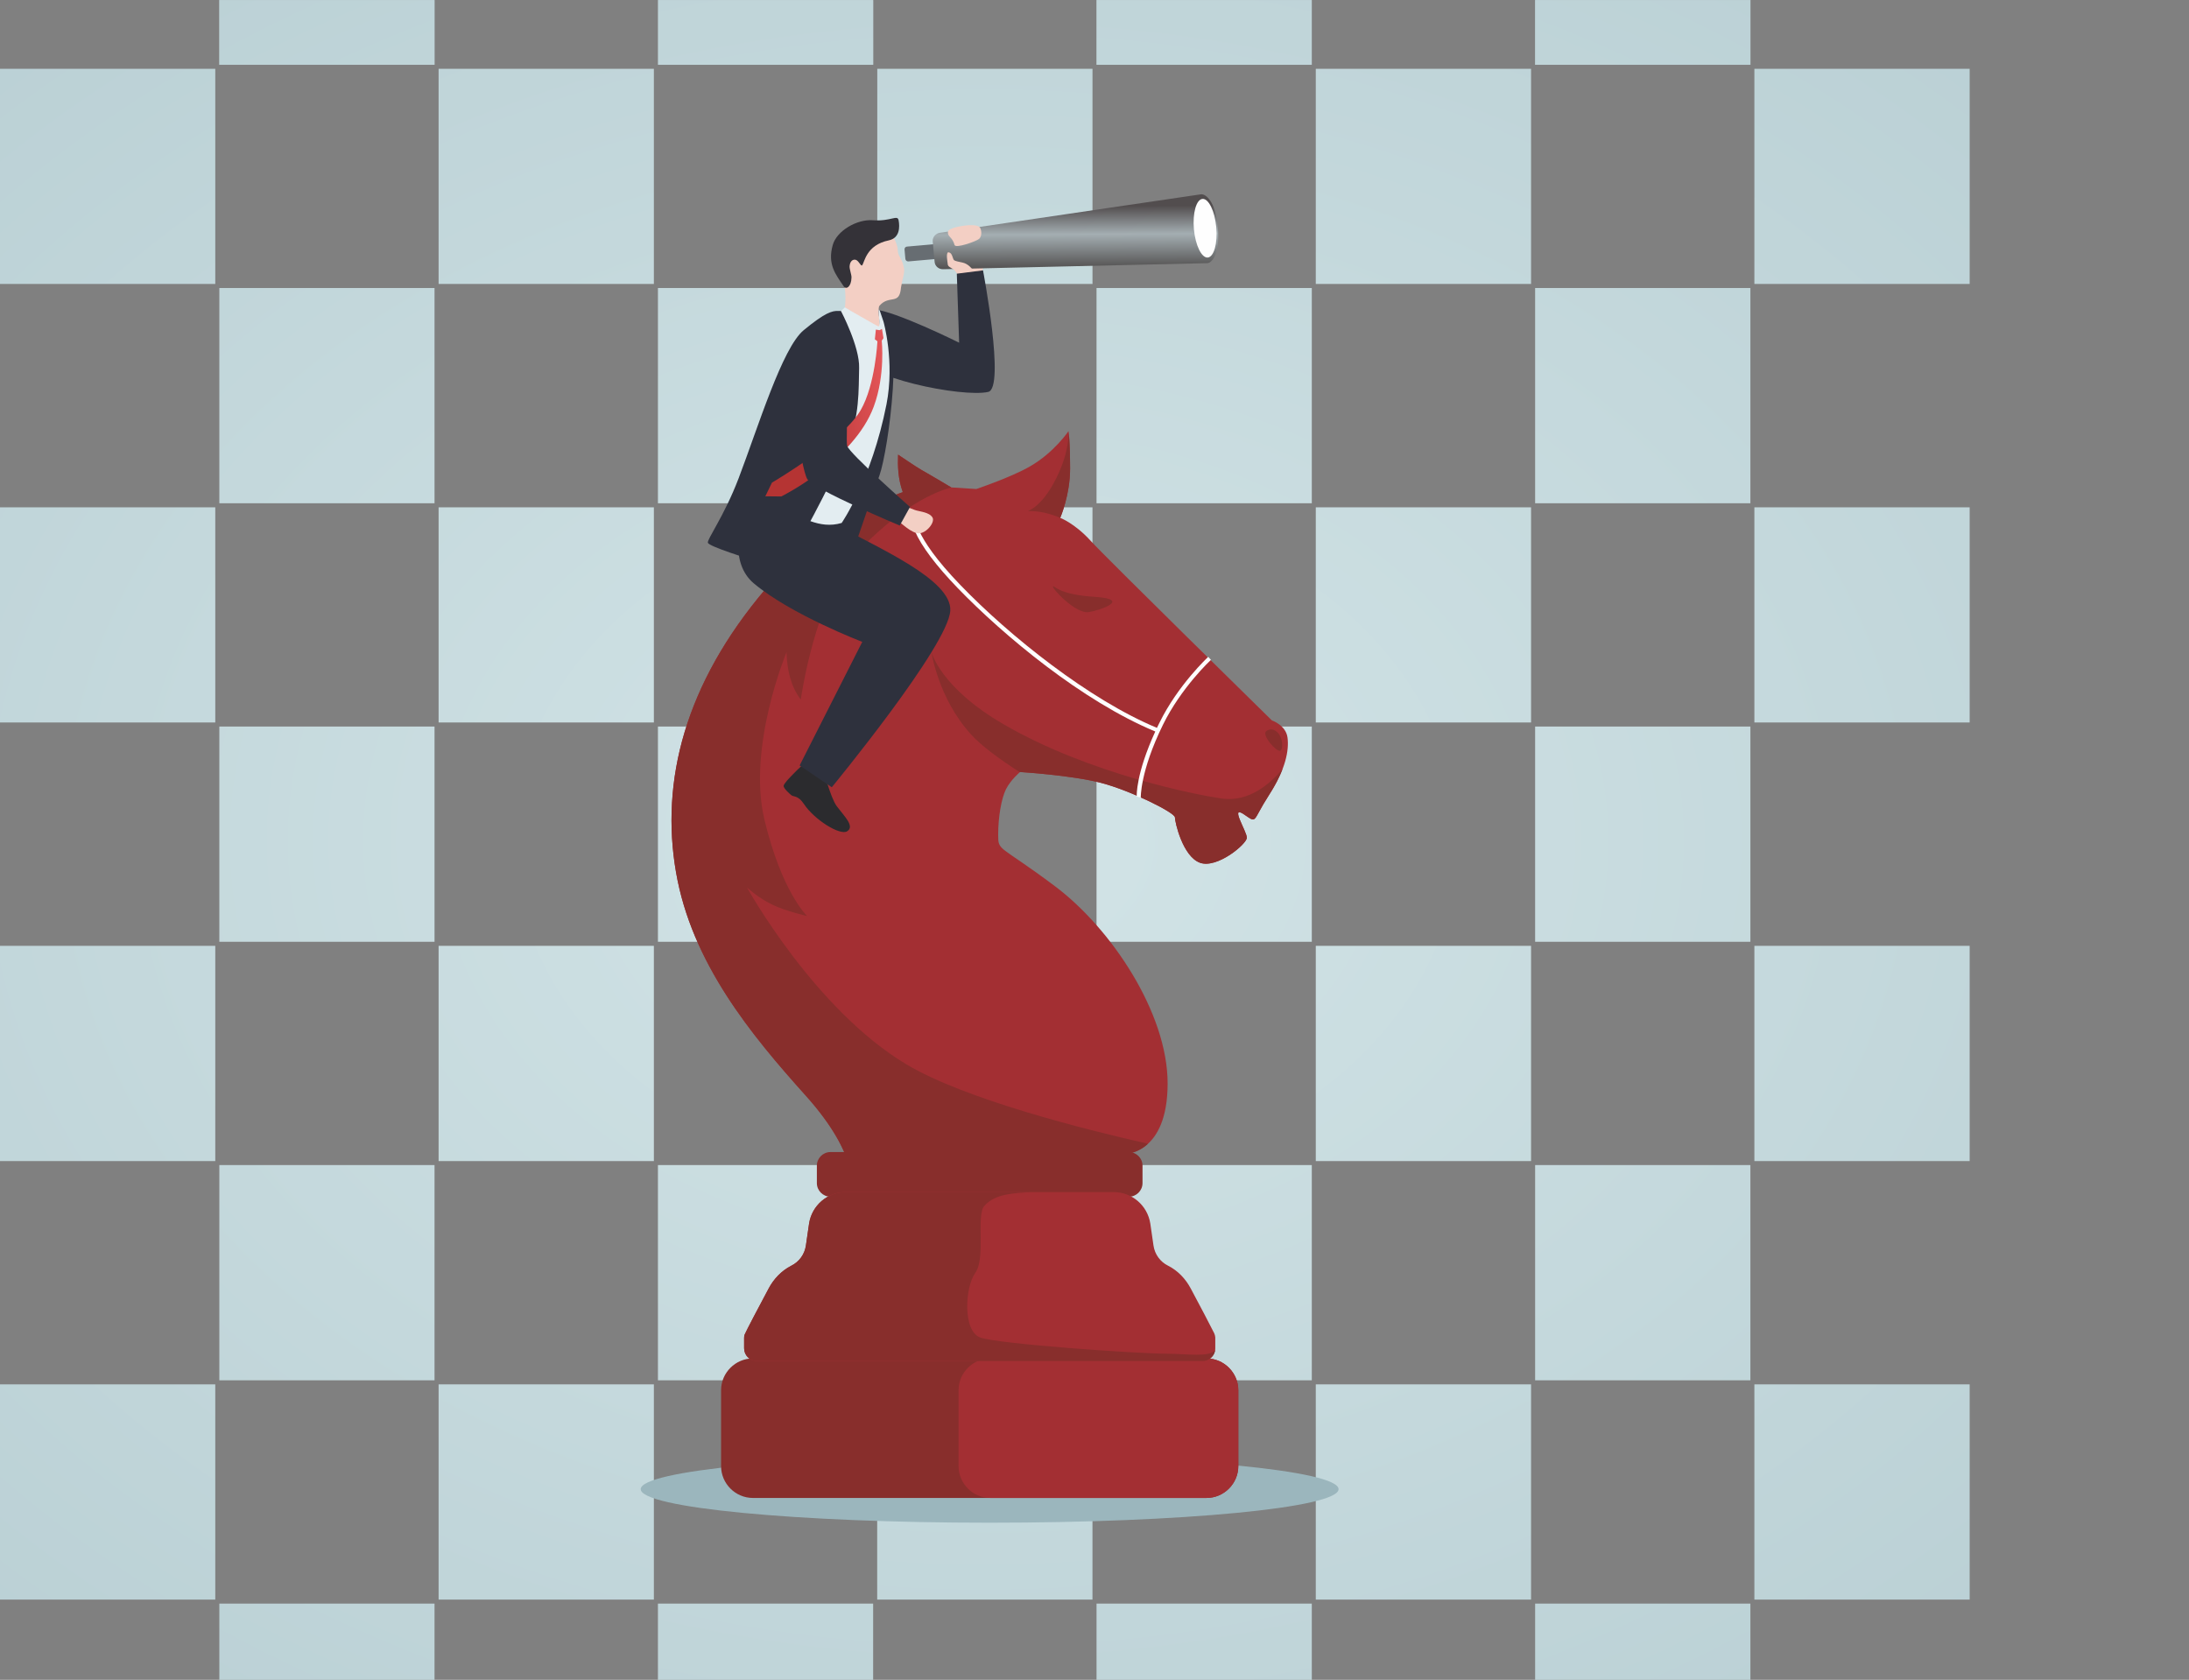 <?xml version="1.0" encoding="UTF-8"?> <!-- Creator: CorelDRAW X8 --> <svg xmlns="http://www.w3.org/2000/svg" xmlns:xlink="http://www.w3.org/1999/xlink" xml:space="preserve" width="236.811mm" height="181.758mm" style="shape-rendering:geometricPrecision; text-rendering:geometricPrecision; image-rendering:optimizeQuality; fill-rule:evenodd; clip-rule:evenodd" viewBox="0 0 26417 20275"><rect x="0" y="0" width="26417" height="20275" fill="#808080" stroke="none"/> <defs> <style type="text/css"> <![CDATA[ .fil68 {fill:#FEFEFE;fill-rule:nonzero} .fil65 {fill:#F3CFC4;fill-rule:nonzero} .fil75 {fill:#E3EDF1;fill-rule:nonzero} .fil70 {fill:#A32F33;fill-rule:nonzero} .fil69 {fill:#9BB6BD;fill-rule:nonzero} .fil71 {fill:#882E2C;fill-rule:nonzero} .fil66 {fill:#676D72;fill-rule:nonzero} .fil74 {fill:#343238;fill-rule:nonzero} .fil72 {fill:#2B2B2E;fill-rule:nonzero} .fil73 {fill:#2E313D;fill-rule:nonzero} .fil67 {fill:url(#id0)} .fil76 {fill:url(#id1)} .fil57 {fill:url(#id2)} .fil50 {fill:url(#id3)} .fil25 {fill:url(#id4)} .fil42 {fill:url(#id5)} .fil26 {fill:url(#id6)} .fil43 {fill:url(#id7)} .fil55 {fill:url(#id8)} .fil62 {fill:url(#id9)} .fil52 {fill:url(#id10)} .fil54 {fill:url(#id11)} .fil63 {fill:url(#id12)} .fil12 {fill:url(#id13)} .fil14 {fill:url(#id14)} .fil6 {fill:url(#id15)} .fil3 {fill:url(#id16)} .fil28 {fill:url(#id17)} .fil2 {fill:url(#id18)} .fil17 {fill:url(#id19)} .fil10 {fill:url(#id20)} .fil20 {fill:url(#id21)} .fil21 {fill:url(#id22)} .fil24 {fill:url(#id23)} .fil58 {fill:url(#id24)} .fil40 {fill:url(#id25)} .fil41 {fill:url(#id26)} .fil37 {fill:url(#id27)} .fil36 {fill:url(#id28)} .fil22 {fill:url(#id29)} .fil31 {fill:url(#id30)} .fil56 {fill:url(#id31)} .fil51 {fill:url(#id32)} .fil49 {fill:url(#id33)} .fil48 {fill:url(#id34)} .fil59 {fill:url(#id35)} .fil44 {fill:url(#id36)} .fil46 {fill:url(#id37)} .fil29 {fill:url(#id38)} .fil4 {fill:url(#id39)} .fil35 {fill:url(#id40)} .fil33 {fill:url(#id41)} .fil19 {fill:url(#id42)} .fil45 {fill:url(#id43)} .fil47 {fill:url(#id44)} .fil30 {fill:url(#id45)} .fil1 {fill:url(#id46)} .fil64 {fill:url(#id47)} .fil16 {fill:url(#id48)} .fil9 {fill:url(#id49)} .fil60 {fill:url(#id50)} .fil11 {fill:url(#id51)} .fil8 {fill:url(#id52)} .fil0 {fill:url(#id53)} .fil34 {fill:url(#id54)} .fil32 {fill:url(#id55)} .fil18 {fill:url(#id56)} .fil13 {fill:url(#id57)} .fil15 {fill:url(#id58)} .fil7 {fill:url(#id59)} .fil39 {fill:url(#id60)} .fil5 {fill:url(#id61)} .fil23 {fill:url(#id62)} .fil61 {fill:url(#id63)} .fil53 {fill:url(#id64)} .fil38 {fill:url(#id65)} .fil27 {fill:url(#id66)} ]]> </style> <linearGradient id="id0" gradientUnits="userSpaceOnUse" x1="12976.4" y1="3312.39" x2="12971.3" y2="2489.18"> <stop offset="0" style="stop-opacity:1; stop-color:#454140"></stop> <stop offset="0.588" style="stop-opacity:1; stop-color:#A4AEB2"></stop> <stop offset="1" style="stop-opacity:1; stop-color:#524D4E"></stop> </linearGradient> <linearGradient id="id1" gradientUnits="userSpaceOnUse" x1="8996.99" y1="5151.28" x2="10874" y2="4851.36"> <stop offset="0" style="stop-opacity:1; stop-color:#B53433"></stop> <stop offset="0.38" style="stop-opacity:1; stop-color:#B53433"></stop> <stop offset="1" style="stop-opacity:1; stop-color:#EA5A5E"></stop> <stop offset="1" style="stop-opacity:1; stop-color:#EA5A5E"></stop> </linearGradient> <radialGradient id="id2" gradientUnits="userSpaceOnUse" gradientTransform="matrix(16.637 -0 -0 -12.494 -185851 136779)" cx="11885.1" cy="10136.4" r="4796.17" fx="11885.1" fy="10136.4"> <stop offset="0" style="stop-opacity:1; stop-color:#D0E2E5"></stop> <stop offset="0.02" style="stop-opacity:1; stop-color:#D0E2E5"></stop> <stop offset="1" style="stop-opacity:1; stop-color:#678C97"></stop> <stop offset="1" style="stop-opacity:1; stop-color:#678C97"></stop> </radialGradient> <radialGradient id="id3" gradientUnits="userSpaceOnUse" gradientTransform="matrix(16.637 -0 -0 -12.494 -185851 136952)" xlink:href="#id2" cx="11885.1" cy="10149.2" r="4796.17" fx="11885.1" fy="10149.2"> </radialGradient> <radialGradient id="id4" gradientUnits="userSpaceOnUse" gradientTransform="matrix(16.637 -0 -0 -12.494 -185856 136689)" xlink:href="#id2" cx="11885.4" cy="10129.7" r="4796.17" fx="11885.4" fy="10129.7"> </radialGradient> <radialGradient id="id5" gradientUnits="userSpaceOnUse" gradientTransform="matrix(16.637 -0 -0 -12.494 -185856 136867)" xlink:href="#id2" cx="11885.4" cy="10142.9" r="4796.17" fx="11885.4" fy="10142.9"> </radialGradient> <radialGradient id="id6" gradientUnits="userSpaceOnUse" gradientTransform="matrix(16.637 -0 -0 -12.494 -185859 136689)" cx="11885.6" cy="10129.7" r="4796.17" fx="11885.6" fy="10129.7"> <stop offset="0" style="stop-opacity:1; stop-color:#CADCDE"></stop> <stop offset="0.02" style="stop-opacity:1; stop-color:#CADCDE"></stop> <stop offset="1" style="stop-opacity:1; stop-color:#7B9CA4"></stop> <stop offset="1" style="stop-opacity:1; stop-color:#7B9CA4"></stop> </radialGradient> <radialGradient id="id7" gradientUnits="userSpaceOnUse" gradientTransform="matrix(16.637 -0 -0 -12.494 -185859 136867)" xlink:href="#id6" cx="11885.6" cy="10142.9" r="4796.17" fx="11885.6" fy="10142.9"> </radialGradient> <radialGradient id="id8" gradientUnits="userSpaceOnUse" gradientTransform="matrix(16.637 -0 -0 -12.494 -186155 136689)" xlink:href="#id2" cx="11904.8" cy="10129.7" r="4796.17" fx="11904.8" fy="10129.7"> </radialGradient> <radialGradient id="id9" gradientUnits="userSpaceOnUse" gradientTransform="matrix(16.637 -0 -0 -12.494 -186155 136779)" xlink:href="#id2" cx="11904.8" cy="10136.4" r="4796.17" fx="11904.8" fy="10136.4"> </radialGradient> <radialGradient id="id10" gradientUnits="userSpaceOnUse" gradientTransform="matrix(16.637 -0 -0 -12.494 -186156 136953)" xlink:href="#id2" cx="11904.8" cy="10149.2" r="4796.14" fx="11904.8" fy="10149.2"> </radialGradient> <radialGradient id="id11" gradientUnits="userSpaceOnUse" gradientTransform="matrix(16.637 -0 -0 -12.494 -186155 136867)" xlink:href="#id2" cx="11904.8" cy="10142.9" r="4796.17" fx="11904.8" fy="10142.9"> </radialGradient> <radialGradient id="id12" gradientUnits="userSpaceOnUse" gradientTransform="matrix(16.637 -0 -0 -12.494 -186112 136781)" xlink:href="#id2" cx="11901.8" cy="10136.1" r="4795.95" fx="11901.8" fy="10136.1"> </radialGradient> <radialGradient id="id13" gradientUnits="userSpaceOnUse" gradientTransform="matrix(16.637 -0 -0 -12.494 -186107 136913)" xlink:href="#id2" cx="11901.8" cy="10146" r="4796.06" fx="11901.8" fy="10146"> </radialGradient> <radialGradient id="id14" gradientUnits="userSpaceOnUse" gradientTransform="matrix(16.637 -0 -0 -12.494 -186103 136823)" xlink:href="#id2" cx="11901.8" cy="10139.6" r="4796.17" fx="11901.8" fy="10139.6"> </radialGradient> <radialGradient id="id15" gradientUnits="userSpaceOnUse" gradientTransform="matrix(16.637 -0 -0 -12.494 -186104 136646)" xlink:href="#id2" cx="11901.8" cy="10126.5" r="4796.14" fx="11901.8" fy="10126.5"> </radialGradient> <radialGradient id="id16" gradientUnits="userSpaceOnUse" gradientTransform="matrix(16.62 -0 -0 -12.478 -186201 136483)" xlink:href="#id6" cx="11920.5" cy="10126.5" r="4796.31" fx="11920.5" fy="10126.5"> </radialGradient> <radialGradient id="id17" gradientUnits="userSpaceOnUse" gradientTransform="matrix(16.633 -0 -0 -12.478 -185858 136487)" xlink:href="#id6" cx="11888.9" cy="10126.5" r="4796.17" fx="11888.9" fy="10126.5"> </radialGradient> <radialGradient id="id18" gradientUnits="userSpaceOnUse" gradientTransform="matrix(16.637 -0 -0 -12.493 -186044 136686)" xlink:href="#id6" cx="11897.8" cy="10129.7" r="4796.31" fx="11897.8" fy="10129.7"> </radialGradient> <radialGradient id="id19" gradientUnits="userSpaceOnUse" gradientTransform="matrix(16.637 -0 -0 -12.493 -186044 136948)" xlink:href="#id6" cx="11897.8" cy="10149.2" r="4796.31" fx="11897.8" fy="10149.2"> </radialGradient> <radialGradient id="id20" gradientUnits="userSpaceOnUse" gradientTransform="matrix(16.637 -0 -0 -12.493 -186044 136863)" xlink:href="#id6" cx="11897.8" cy="10142.9" r="4796.31" fx="11897.8" fy="10142.9"> </radialGradient> <radialGradient id="id21" gradientUnits="userSpaceOnUse" gradientTransform="matrix(16.633 -0 -0 -12.491 -186142 136785)" xlink:href="#id2" cx="11907" cy="10139.2" r="4797.42" fx="11907" fy="10139.2"> </radialGradient> <radialGradient id="id22" gradientUnits="userSpaceOnUse" gradientTransform="matrix(16.62 -0 -0 -12.478 -186013 136487)" xlink:href="#id6" cx="11908.5" cy="10126.5" r="4796.17" fx="11908.5" fy="10126.5"> </radialGradient> <radialGradient id="id23" gradientUnits="userSpaceOnUse" gradientTransform="matrix(16.62 -0 -0 -12.481 -185920 136688)" xlink:href="#id2" cx="11902.6" cy="10139.2" r="4801.1" fx="11902.6" fy="10139.2"> </radialGradient> <radialGradient id="id24" gradientUnits="userSpaceOnUse" gradientTransform="matrix(16.637 -0 -0 -12.494 -186003 136776)" xlink:href="#id2" cx="11894.7" cy="10136.1" r="4796.14" fx="11894.7" fy="10136.1"> </radialGradient> <radialGradient id="id25" gradientUnits="userSpaceOnUse" gradientTransform="matrix(16.637 -0 -0 -12.494 -186003 136910)" xlink:href="#id2" cx="11894.7" cy="10146" r="4796.14" fx="11894.7" fy="10146"> </radialGradient> <radialGradient id="id26" gradientUnits="userSpaceOnUse" gradientTransform="matrix(16.637 -0 -0 -12.494 -186003 136910)" xlink:href="#id6" cx="11894.7" cy="10146" r="4796.14" fx="11894.7" fy="10146"> </radialGradient> <radialGradient id="id27" gradientUnits="userSpaceOnUse" gradientTransform="matrix(16.637 -0 -0 -12.494 -186002 136823)" xlink:href="#id6" cx="11894.7" cy="10139.6" r="4796.17" fx="11894.7" fy="10139.6"> </radialGradient> <radialGradient id="id28" gradientUnits="userSpaceOnUse" gradientTransform="matrix(16.637 -0 -0 -12.494 -186002 136823)" xlink:href="#id2" cx="11894.7" cy="10139.6" r="4796.17" fx="11894.7" fy="10139.6"> </radialGradient> <radialGradient id="id29" gradientUnits="userSpaceOnUse" gradientTransform="matrix(16.637 -0 -0 -12.494 -186003 136646)" xlink:href="#id2" cx="11894.7" cy="10126.5" r="4796.14" fx="11894.7" fy="10126.5"> </radialGradient> <radialGradient id="id30" gradientUnits="userSpaceOnUse" gradientTransform="matrix(16.637 -0 -0 -12.494 -185950 136689)" xlink:href="#id2" cx="11891.5" cy="10129.7" r="4796.17" fx="11891.5" fy="10129.7"> </radialGradient> <radialGradient id="id31" gradientUnits="userSpaceOnUse" gradientTransform="matrix(16.637 -0 -0 -12.494 -185950 136779)" xlink:href="#id2" cx="11891.5" cy="10136.4" r="4796.17" fx="11891.5" fy="10136.4"> </radialGradient> <radialGradient id="id32" gradientUnits="userSpaceOnUse" gradientTransform="matrix(16.637 -0 -0 -12.494 -185952 136953)" xlink:href="#id2" cx="11891.5" cy="10149.2" r="4796.14" fx="11891.5" fy="10149.2"> </radialGradient> <radialGradient id="id33" gradientUnits="userSpaceOnUse" gradientTransform="matrix(16.637 -0 -0 -12.494 -185950 136867)" xlink:href="#id6" cx="11891.5" cy="10142.9" r="4796.17" fx="11891.5" fy="10142.9"> </radialGradient> <radialGradient id="id34" gradientUnits="userSpaceOnUse" gradientTransform="matrix(16.637 -0 -0 -12.494 -185950 136867)" xlink:href="#id2" cx="11891.5" cy="10142.9" r="4796.17" fx="11891.5" fy="10142.9"> </radialGradient> <radialGradient id="id35" gradientUnits="userSpaceOnUse" gradientTransform="matrix(16.637 -0 -0 -12.494 -185901 136775)" xlink:href="#id2" cx="11888.3" cy="10136.1" r="4796.17" fx="11888.3" fy="10136.1"> </radialGradient> <radialGradient id="id36" gradientUnits="userSpaceOnUse" gradientTransform="matrix(16.638 -0 -0 -12.494 -185900 136913)" xlink:href="#id2" cx="11888" cy="10146" r="4796.06" fx="11888" fy="10146"> </radialGradient> <radialGradient id="id37" gradientUnits="userSpaceOnUse" gradientTransform="matrix(16.637 -0 -0 -12.494 -185895 136823)" xlink:href="#id2" cx="11888" cy="10139.6" r="4796.17" fx="11888" fy="10139.6"> </radialGradient> <radialGradient id="id38" gradientUnits="userSpaceOnUse" gradientTransform="matrix(16.637 -0 -0 -12.494 -185897 136646)" xlink:href="#id2" cx="11888" cy="10126.5" r="4796.14" fx="11888" fy="10126.5"> </radialGradient> <radialGradient id="id39" gradientUnits="userSpaceOnUse" gradientTransform="matrix(16.62 -0 -0 -12.481 -185783 136688)" xlink:href="#id2" cx="11893.7" cy="10139.2" r="4801.1" fx="11893.7" fy="10139.2"> </radialGradient> <radialGradient id="id40" gradientUnits="userSpaceOnUse" gradientTransform="matrix(16.637 -0 -0 -12.494 -185810 136909)" xlink:href="#id6" cx="11882.5" cy="10146" r="4796.17" fx="11882.5" fy="10146"> </radialGradient> <radialGradient id="id41" gradientUnits="userSpaceOnUse" gradientTransform="matrix(16.637 -0 -0 -12.494 -185810 136823)" xlink:href="#id6" cx="11882.5" cy="10139.6" r="4796.17" fx="11882.5" fy="10139.6"> </radialGradient> <radialGradient id="id42" gradientUnits="userSpaceOnUse" gradientTransform="matrix(16.637 -0 -0 -12.494 -185810 136645)" xlink:href="#id6" cx="11882.5" cy="10126.5" r="4796.17" fx="11882.5" fy="10126.5"> </radialGradient> <radialGradient id="id43" gradientUnits="userSpaceOnUse" gradientTransform="matrix(16.637 -0 -0 -12.494 -185910 136909)" xlink:href="#id6" cx="11888.9" cy="10146" r="4796.17" fx="11888.9" fy="10146"> </radialGradient> <radialGradient id="id44" gradientUnits="userSpaceOnUse" gradientTransform="matrix(16.637 -0 -0 -12.494 -185910 136823)" xlink:href="#id6" cx="11888.9" cy="10139.6" r="4796.17" fx="11888.9" fy="10139.6"> </radialGradient> <radialGradient id="id45" gradientUnits="userSpaceOnUse" gradientTransform="matrix(16.637 -0 -0 -12.494 -185910 136645)" xlink:href="#id6" cx="11888.9" cy="10126.5" r="4796.17" fx="11888.9" fy="10126.5"> </radialGradient> <radialGradient id="id46" gradientUnits="userSpaceOnUse" gradientTransform="matrix(16.637 -0 -0 -12.494 -186055 136689)" xlink:href="#id2" cx="11898.1" cy="10129.7" r="4796.17" fx="11898.1" fy="10129.7"> </radialGradient> <radialGradient id="id47" gradientUnits="userSpaceOnUse" gradientTransform="matrix(16.637 -0 -0 -12.494 -186055 136779)" xlink:href="#id2" cx="11898.1" cy="10136.4" r="4796.17" fx="11898.1" fy="10136.4"> </radialGradient> <radialGradient id="id48" gradientUnits="userSpaceOnUse" gradientTransform="matrix(16.637 -0 -0 -12.494 -186055 136952)" xlink:href="#id2" cx="11898.1" cy="10149.2" r="4796.17" fx="11898.1" fy="10149.2"> </radialGradient> <radialGradient id="id49" gradientUnits="userSpaceOnUse" gradientTransform="matrix(16.637 -0 -0 -12.494 -186055 136867)" xlink:href="#id2" cx="11898.1" cy="10142.9" r="4796.17" fx="11898.1" fy="10142.9"> </radialGradient> <radialGradient id="id50" gradientUnits="userSpaceOnUse" gradientTransform="matrix(16.637 -0 -0 -12.494 -185802 136775)" xlink:href="#id2" cx="11881.9" cy="10136.1" r="4796.17" fx="11881.9" fy="10136.1"> </radialGradient> <radialGradient id="id51" gradientUnits="userSpaceOnUse" gradientTransform="matrix(16.637 -0 -0 -12.493 -185992 136906)" xlink:href="#id6" cx="11894.5" cy="10146" r="4796.31" fx="11894.5" fy="10146"> </radialGradient> <radialGradient id="id52" gradientUnits="userSpaceOnUse" gradientTransform="matrix(16.637 -0 -0 -12.493 -185992 136819)" xlink:href="#id6" cx="11894.5" cy="10139.6" r="4796.31" fx="11894.5" fy="10139.6"> </radialGradient> <radialGradient id="id53" gradientUnits="userSpaceOnUse" gradientTransform="matrix(16.637 -0 -0 -12.493 -185992 136642)" xlink:href="#id6" cx="11894.5" cy="10126.5" r="4796.31" fx="11894.5" fy="10126.5"> </radialGradient> <radialGradient id="id54" gradientUnits="userSpaceOnUse" gradientTransform="matrix(16.638 -0 -0 -12.494 -185819 136913)" xlink:href="#id2" cx="11882.8" cy="10146" r="4796.06" fx="11882.8" fy="10146"> </radialGradient> <radialGradient id="id55" gradientUnits="userSpaceOnUse" gradientTransform="matrix(16.637 -0 -0 -12.494 -185814 136823)" xlink:href="#id2" cx="11882.8" cy="10139.6" r="4796.17" fx="11882.8" fy="10139.6"> </radialGradient> <radialGradient id="id56" gradientUnits="userSpaceOnUse" gradientTransform="matrix(16.637 -0 -0 -12.494 -185816 136646)" xlink:href="#id2" cx="11882.8" cy="10126.5" r="4796.14" fx="11882.8" fy="10126.5"> </radialGradient> <radialGradient id="id57" gradientUnits="userSpaceOnUse" gradientTransform="matrix(16.638 -0 -0 -12.494 -186117 136913)" xlink:href="#id6" cx="11901.8" cy="10146" r="4796.06" fx="11901.8" fy="10146"> </radialGradient> <radialGradient id="id58" gradientUnits="userSpaceOnUse" gradientTransform="matrix(16.637 -0 -0 -12.494 -186112 136823)" xlink:href="#id6" cx="11901.8" cy="10139.6" r="4796.17" fx="11901.8" fy="10139.6"> </radialGradient> <radialGradient id="id59" gradientUnits="userSpaceOnUse" gradientTransform="matrix(16.637 -0 -0 -12.494 -186113 136646)" xlink:href="#id6" cx="11901.8" cy="10126.5" r="4796.14" fx="11901.8" fy="10126.5"> </radialGradient> <radialGradient id="id60" gradientUnits="userSpaceOnUse" gradientTransform="matrix(16.637 -0 -0 -12.494 -186052 136867)" xlink:href="#id6" cx="11897.9" cy="10142.9" r="4796.17" fx="11897.9" fy="10142.9"> </radialGradient> <radialGradient id="id61" gradientUnits="userSpaceOnUse" gradientTransform="matrix(16.62 -0 -0 -12.479 -185909 136493)" xlink:href="#id6" cx="11901.8" cy="10126.5" r="4795.95" fx="11901.8" fy="10126.5"> </radialGradient> <radialGradient id="id62" gradientUnits="userSpaceOnUse" gradientTransform="matrix(16.637 -0 -0 -12.494 -186050 136689)" xlink:href="#id2" cx="11897.9" cy="10129.7" r="4796.17" fx="11897.9" fy="10129.7"> </radialGradient> <radialGradient id="id63" gradientUnits="userSpaceOnUse" gradientTransform="matrix(16.637 -0 -0 -12.494 -186050 136779)" xlink:href="#id2" cx="11897.9" cy="10136.4" r="4796.17" fx="11897.9" fy="10136.4"> </radialGradient> <radialGradient id="id64" gradientUnits="userSpaceOnUse" gradientTransform="matrix(16.637 -0 -0 -12.494 -186052 136953)" xlink:href="#id2" cx="11897.9" cy="10149.2" r="4796.14" fx="11897.9" fy="10149.2"> </radialGradient> <radialGradient id="id65" gradientUnits="userSpaceOnUse" gradientTransform="matrix(16.637 -0 -0 -12.494 -186050 136867)" xlink:href="#id2" cx="11897.9" cy="10142.9" r="4796.17" fx="11897.9" fy="10142.9"> </radialGradient> <radialGradient id="id66" gradientUnits="userSpaceOnUse" gradientTransform="matrix(16.633 -0 -0 -12.491 -185864 136785)" xlink:href="#id2" cx="11889.3" cy="10139.2" r="4797.42" fx="11889.3" fy="10139.2"> </radialGradient> </defs> <g id="Слой_x0020_1">  <polygon class="fil0" points="26417,6074 23819,6074 23819,3476 23819,3476 23819,6074 26417,6074 "></polygon> <polygon class="fil1" points="21172,3427 23770,3427 23770,830 21172,830 "></polygon> <path class="fil2" d="M23770 3427l-2598 0 2598 0 0 0zm-2598 0l0 -2597 0 2597z"></path> <polygon class="fil3" points="23819,0 23819,0 23819,781 26417,781 26417,781 26417,781 23819,781 "></polygon> <polygon class="fil4" points="18525,782 21125,782 21125,0 18525,0 "></polygon> <polygon class="fil5" points="21124,781 18526,781 18526,0 18526,781 21124,781 21124,781 "></polygon> <polygon class="fil6" points="18526,6074 21124,6074 21124,3476 18526,3476 "></polygon> <path class="fil7" d="M21124 6074l-2598 0 2598 0 0 0zm-2598 0l0 -2598 0 2598z"></path> <polygon class="fil8" points="26417,16660 23819,16660 23819,14062 23819,14062 23819,16660 26417,16660 "></polygon> <polygon class="fil9" points="21172,14014 23770,14014 23770,11416 21172,11416 "></polygon> <path class="fil10" d="M23770 14014l-2598 0 2598 0 0 0zm-2598 0l0 -2598 0 2598z"></path> <polygon class="fil11" points="26417,11367 23819,11367 23819,8769 23819,8769 23819,11367 26417,11367 "></polygon> <polygon class="fil12" points="18526,11367 21124,11367 21124,8769 18526,8769 "></polygon> <path class="fil13" d="M21124 11367l-2598 0 2598 0 0 0zm-2598 0l0 -2598 0 2598z"></path> <polygon class="fil14" points="18526,16660 21124,16660 21124,14062 18526,14062 "></polygon> <path class="fil15" d="M21124 16660l-2598 0 2598 0 0 0zm-2598 0l0 -2598 0 2598z"></path> <polygon class="fil16" points="21172,8720 23770,8720 23770,6123 21172,6123 "></polygon> <path class="fil17" d="M23770 8720l-2598 0 2598 0 0 0zm-2598 0l0 -2597 0 2597z"></path> <polygon class="fil18" points="13233,6074 15831,6074 15831,3476 13233,3476 "></polygon> <polygon class="fil19" points="15831,6074 13233,6074 15831,6074 15831,3476 15831,3476 "></polygon> <polygon class="fil20" points="13232,782 15831,782 15831,0 13232,0 "></polygon> <polygon class="fil21" points="15831,0 15831,0 15831,781 15831,781 13233,781 15831,781 "></polygon> <polygon class="fil22" points="2647,6074 5244,6074 5244,3476 2647,3476 "></polygon> <polygon class="fil23" points="0,3427 2598,3427 2598,830 0,830 "></polygon> <polygon class="fil24" points="2645,782 5245,782 5245,0 2645,0 "></polygon> <polygon class="fil25" points="10587,3427 13184,3427 13184,830 10587,830 "></polygon> <polygon class="fil26" points="13185,3427 10587,3427 13184,3427 13184,830 13185,830 "></polygon> <polygon class="fil27" points="7940,782 10538,782 10538,0 7940,0 "></polygon> <polygon class="fil28" points="10537,0 10538,0 10538,781 10538,781 7940,781 10537,781 "></polygon> <polygon class="fil29" points="7940,6074 10537,6074 10537,3476 7940,3476 "></polygon> <polygon class="fil30" points="10538,6074 7940,6074 10537,6074 10537,3476 10538,3476 "></polygon> <polygon class="fil31" points="5293,3427 7891,3427 7891,830 5293,830 "></polygon> <polygon class="fil32" points="13233,16660 15831,16660 15831,14062 13233,14062 "></polygon> <path class="fil33" d="M15831 16660l0 0 0 -2598 0 0 0 2598zm0 0l-2598 0 2598 0z"></path> <polygon class="fil34" points="13233,11367 15831,11367 15831,8769 13233,8769 "></polygon> <path class="fil35" d="M15831 11367l0 0 0 -2598 0 0 0 2598zm0 0l-2598 0 2598 0z"></path> <polygon class="fil36" points="2647,16660 5244,16660 5244,14062 2647,14062 "></polygon> <polygon class="fil37" points="5244,16660 2647,16660 5244,16660 5244,14062 "></polygon> <polygon class="fil38" points="0,14014 2598,14014 2598,11416 0,11416 "></polygon> <polygon class="fil39" points="2598,14014 0,14014 2598,14014 2598,11416 "></polygon> <polygon class="fil40" points="2647,11367 5244,11367 5244,8769 2647,8769 "></polygon> <polygon class="fil41" points="5244,11367 2647,11367 5244,11367 5244,8769 "></polygon> <polygon class="fil42" points="10587,14014 13184,14014 13184,11416 10587,11416 "></polygon> <path class="fil43" d="M13185 14014l-1 0 0 -2598 1 0 0 2598zm-1 0l-2597 0 2597 0z"></path> <polygon class="fil44" points="7940,11367 10537,11367 10537,8769 7940,8769 "></polygon> <path class="fil45" d="M10538 11367l-1 0 0 -2598 1 0 0 2598zm-1 0l-2597 0 2597 0z"></path> <polygon class="fil46" points="7940,16660 10537,16660 10537,14062 7940,14062 "></polygon> <path class="fil47" d="M10538 16660l-1 0 0 -2598 1 0 0 2598zm-1 0l-2597 0 2597 0z"></path> <polygon class="fil48" points="5293,14014 7891,14014 7891,11416 5293,11416 "></polygon> <polygon class="fil49" points="7891,14014 5293,14014 7891,14014 7891,11416 "></polygon> <polygon class="fil50" points="10586,8720 13184,8720 13184,6123 10586,6123 "></polygon> <polygon class="fil51" points="5293,8720 7891,8720 7891,6123 5293,6123 "></polygon> <polygon class="fil52" points="15879,8720 18477,8720 18477,6123 15879,6123 "></polygon> <polygon class="fil53" points="0,8720 2598,8720 2598,6123 0,6123 "></polygon> <polygon class="fil54" points="15879,14014 18477,14014 18477,11416 15879,11416 "></polygon> <polygon class="fil55" points="15879,3427 18477,3427 18477,830 15879,830 "></polygon> <polygon class="fil56" points="5293,19307 7891,19307 7891,16709 5293,16709 "></polygon> <polygon class="fil57" points="10586,19307 13184,19307 13184,16709 10586,16709 "></polygon> <polygon class="fil58" points="2647,20275 5244,20275 5244,19355 2647,19355 "></polygon> <polygon class="fil59" points="7940,20275 10537,20275 10537,19355 7940,19355 "></polygon> <polygon class="fil60" points="13233,20275 15831,20275 15831,19355 13233,19355 "></polygon> <polygon class="fil61" points="0,19307 2598,19307 2598,16709 0,16709 "></polygon> <polygon class="fil62" points="15879,19307 18477,19307 18477,16709 15879,16709 "></polygon> <polygon class="fil63" points="18526,20275 21124,20275 21124,19355 18526,19355 "></polygon> <polygon class="fil64" points="21172,19307 23770,19307 23770,16709 21172,16709 "></polygon> <path class="fil65" d="M11821 2959c12,21 50,242 40,285 -10,43 -10,105 -10,105l-254 51c0,0 -38,-98 -74,-140 -36,-42 -54,-101 -54,-101l352 -200z"></path> <path class="fil66" d="M11337 3122l-375 33c-18,1 -34,-12 -36,-30l-10 -114c-2,-18 12,-34 30,-35l375 -33c18,-2 34,11 36,29l10 114c2,18 -12,34 -30,36z"></path> <path class="fil67" d="M14570 3176l-3185 73c-55,3 -102,-36 -106,-88l-23 -247c-4,-52 35,-98 89,-105l3148 -464c58,-7 176,84 204,396 29,313 -69,433 -127,435z"></path> <path class="fil68" d="M14678 2742c18,195 -28,359 -103,366 -74,6 -149,-147 -167,-342 -17,-195 29,-359 103,-365 75,-7 149,146 167,341z"></path> <path class="fil65" d="M11438 3192c-3,-34 -22,-122 0,-145 5,-6 30,1 40,16 21,30 21,64 37,78 12,10 65,20 98,27 72,14 118,78 118,78 0,0 -144,62 -175,53 -14,-5 -28,-35 -54,-51 -29,-18 -62,-32 -64,-56z"></path> <path class="fil65" d="M11440 2794c-7,69 50,57 80,163 12,44 260,-44 294,-73 44,-37 28,-115 12,-138 -45,-66 -381,-5 -386,48z"></path> <path class="fil69" d="M16154 17974c0,224 -1885,405 -4211,405 -2325,0 -4211,-181 -4211,-405 0,-224 1886,-405 4211,-405 2326,0 4211,181 4211,405z"></path> <path class="fil70" d="M13581 14267l0 -340c0,0 510,0 510,-850 0,-851 -680,-1871 -1360,-2381 -680,-510 -685,-416 -685,-623 0,-208 38,-434 94,-547 57,-114 170,-208 170,-208 0,0 623,38 982,132 358,94 887,359 887,415 0,57 94,472 302,548 207,75 566,-227 566,-302 0,-76 -208,-397 -38,-284 170,114 95,95 302,-226 208,-321 246,-547 227,-698 -19,-151 -189,-208 -189,-208 0,0 -2001,-1963 -2189,-2170 -189,-208 -365,-275 -365,-275 0,0 119,-273 119,-594 0,-320 -19,-453 -19,-453 0,0 -172,259 -470,429 -233,133 -643,270 -643,270l-302 -19c0,0 -211,-127 -358,-210 -67,-38 -284,-186 -284,-186 -5,143 -1,290 57,453 0,0 -918,299 -1653,1165 -981,1155 -1273,2326 -1084,3421 189,1095 906,1963 1567,2699 660,736 547,1132 547,1132l3309 -90z"></path> <path class="fil71" d="M12898 5222c-4,118 -30,283 -118,480 -184,413 -377,466 -377,466 142,-2 266,29 392,82 4,-10 119,-279 119,-594 0,-252 -11,-388 -16,-434z"></path> <path class="fil71" d="M10941 12848c-1113,-664 -1926,-2136 -1926,-2136 0,0 139,128 301,205 169,82 424,139 424,139 0,0 -305,-287 -515,-1164 -210,-877 267,-2021 267,-2021 6,221 54,418 172,572 0,0 173,-1244 665,-1762 539,-568 947,-744 1151,-798l0 0c0,0 -211,-127 -358,-210 -67,-38 -284,-186 -284,-186 -5,143 -1,290 57,453 0,0 -918,299 -1653,1165 -981,1155 -1273,2326 -1084,3421 189,1095 906,1963 1567,2699 660,736 547,1132 547,1132l3309 -90 0 0 0 -340c0,0 140,0 273,-122 -773,-175 -2208,-537 -2913,-957z"></path> <path class="fil71" d="M14743 9638c-297,-43 -1588,-292 -2628,-894 -769,-445 -874,-874 -874,-874 0,0 79,556 477,994 125,138 346,300 589,456 2,-1 3,-2 3,-2 0,0 623,38 982,132 358,94 887,359 887,415 0,57 94,472 302,548 207,75 566,-227 566,-302 0,-76 -208,-397 -38,-284 170,114 95,95 302,-226 77,-119 131,-225 167,-319 -143,171 -403,404 -735,356z"></path> <path class="fil71" d="M15282 8824c45,-34 96,-25 140,21 58,60 68,198 27,216 -42,18 -229,-190 -167,-237z"></path> <path class="fil71" d="M13215 7204c450,29 51,166 -78,184 -159,22 -450,-294 -429,-310 20,-15 57,98 507,126z"></path> <path class="fil71" d="M14560 18080l-5474 0c-211,0 -384,-173 -384,-385l0 -915c0,-211 173,-384 384,-384l5474 0c211,0 384,173 384,384l0 915c0,212 -173,385 -384,385z"></path> <path class="fil70" d="M14944 17695l0 -915c0,-211 -173,-384 -384,-384l-2608 0c-211,0 -384,173 -384,384l0 915c0,212 173,385 384,385l2608 0c211,0 384,-173 384,-385z"></path> <path class="fil71" d="M13624 14444l-3602 0c-90,0 -164,-74 -164,-164l0 -211c0,-90 74,-164 164,-164l3602 0c90,0 164,74 164,164l0 211c0,90 -74,164 -164,164z"></path> <path class="fil70" d="M14653 16092c-39,-80 -177,-342 -283,-540 -62,-117 -155,-215 -273,-275 -94,-46 -162,-137 -177,-246 -19,-133 -38,-263 -38,-263 -34,-219 -222,-380 -443,-380l-3232 0c-221,0 -409,161 -443,380 0,0 -19,130 -38,263 -15,109 -83,200 -177,246 -117,60 -211,158 -273,275 -115,215 -268,506 -290,557 -2,4 -3,8 -4,12 -1,7 -2,19 -2,25l0 128c0,84 69,153 153,153l5380 0c84,0 153,-69 153,-153l0 -128c0,-1 0,-2 0,-4 -1,-17 -6,-34 -13,-50z"></path> <path class="fil71" d="M12440 14388c-209,14 -430,19 -561,167 -101,115 19,627 -108,806 -128,178 -155,711 63,784 229,77 1861,192 2244,194 254,1 524,47 587,-46l0 0c-9,75 -74,134 -152,134l-5380 0c-84,0 -153,-69 -153,-153l0 -128c0,-6 1,-18 2,-25 1,-4 2,-8 4,-12 22,-52 175,-342 290,-557 62,-117 156,-215 273,-275 94,-46 162,-137 177,-246 19,-133 38,-263 38,-263 34,-219 222,-380 443,-380l2233 0z"></path> <path class="fil68" d="M14581 7928c-3,3 -366,340 -590,798 -10,20 -19,39 -29,59 -816,-339 -1777,-1107 -2370,-1722 -601,-622 -544,-840 -544,-842l-23 -8 -23 -8c-2,6 -21,67 40,207 80,183 253,413 515,685 553,573 1506,1367 2385,1732 -235,513 -224,773 -224,784l49 17c0,0 -11,-315 268,-883 220,-449 576,-780 579,-783l-33 -36z"></path> <path class="fil72" d="M10099 9732c-39,-51 -83,-174 -109,-257 -26,-83 -201,-252 -248,-259 -47,-6 -106,63 -177,134 -38,39 -105,107 -108,135 -3,30 77,101 96,115 25,18 81,1 148,103 128,193 436,383 521,331 97,-59 -28,-176 -123,-302z"></path> <path class="fil73" d="M10622 3780c-125,-48 -331,-20 -502,-27 -78,-4 -162,19 -421,232 -259,213 -550,1170 -785,1787 -178,466 -387,742 -371,780 38,86 1611,523 1611,523 0,0 256,-768 460,-1339 106,-297 320,-1837 8,-1956z"></path> <path class="fil73" d="M11575 4136c0,0 -774,-385 -1028,-402 -181,-12 -352,244 -254,524 107,302 1323,542 1633,472 208,-47 -63,-1467 -63,-1467l-316 40 28 833z"></path> <path class="fil73" d="M10038 9502c0,0 1405,-1706 1430,-2131 22,-376 -874,-758 -1392,-1045l-1001 -168c-176,154 -267,639 21,882 448,378 1310,707 1310,707l-756 1492 388 263z"></path> <path class="fil65" d="M10806 2911c-72,-168 -158,-84 -166,-84 -11,-2 -112,39 -121,43 -1,0 -222,67 -269,109 -50,44 -27,217 -77,261 -41,37 -57,99 -19,147 29,35 39,71 40,76 6,40 8,88 9,131 1,55 -7,116 -7,116 0,0 423,289 424,233 1,-63 -35,-221 -5,-255 119,-134 241,1 258,-217 15,-96 48,-180 36,-237 -19,-85 -23,-81 -56,-144 -34,-63 0,-70 -47,-179z"></path> <path class="fil74" d="M10530 2658c-186,-14 -433,126 -481,301 -64,231 34,351 134,498 28,41 90,7 93,-108 1,-35 -25,-99 -23,-136 5,-64 42,-87 75,-77 38,12 62,84 77,65 29,-35 47,-243 320,-300 135,-28 134,-162 120,-240 -13,-77 -92,14 -315,-3z"></path> <path class="fil75" d="M10196 3710l-47 44c0,0 227,429 219,688 -7,258 8,589 -144,940 -201,466 -444,908 -444,908 118,42 241,62 377,22 0,0 360,-517 541,-1431 102,-520 -36,-999 -36,-999l-45 -134 -14 -13c-2,42 9,129 10,154 1,25 1,54 -13,50 -15,-3 -404,-229 -404,-229z"></path> <path class="fil65" d="M11254 6247c-39,-68 -160,-72 -214,-92 -45,-17 -108,-44 -134,-42 -32,2 -144,160 -110,159 50,-2 153,132 266,162 99,27 227,-125 192,-187z"></path> <path class="fil76" d="M10570 3978l-12 117 31 24c0,0 -26,524 -201,829 -214,375 -1072,877 -1072,877l-80 165 193 2c0,0 876,-434 1116,-1086 141,-381 96,-794 96,-794l21 -31 -18 -111 -30 15 -44 -7z"></path> <path class="fil73" d="M10224 5382c-26,-92 69,-1293 -117,-1467 -134,-124 -406,62 -507,341 -109,301 68,1402 142,1526 74,125 1116,561 1116,561l124 -224c0,0 -731,-645 -758,-737z"></path> </g> </svg> 